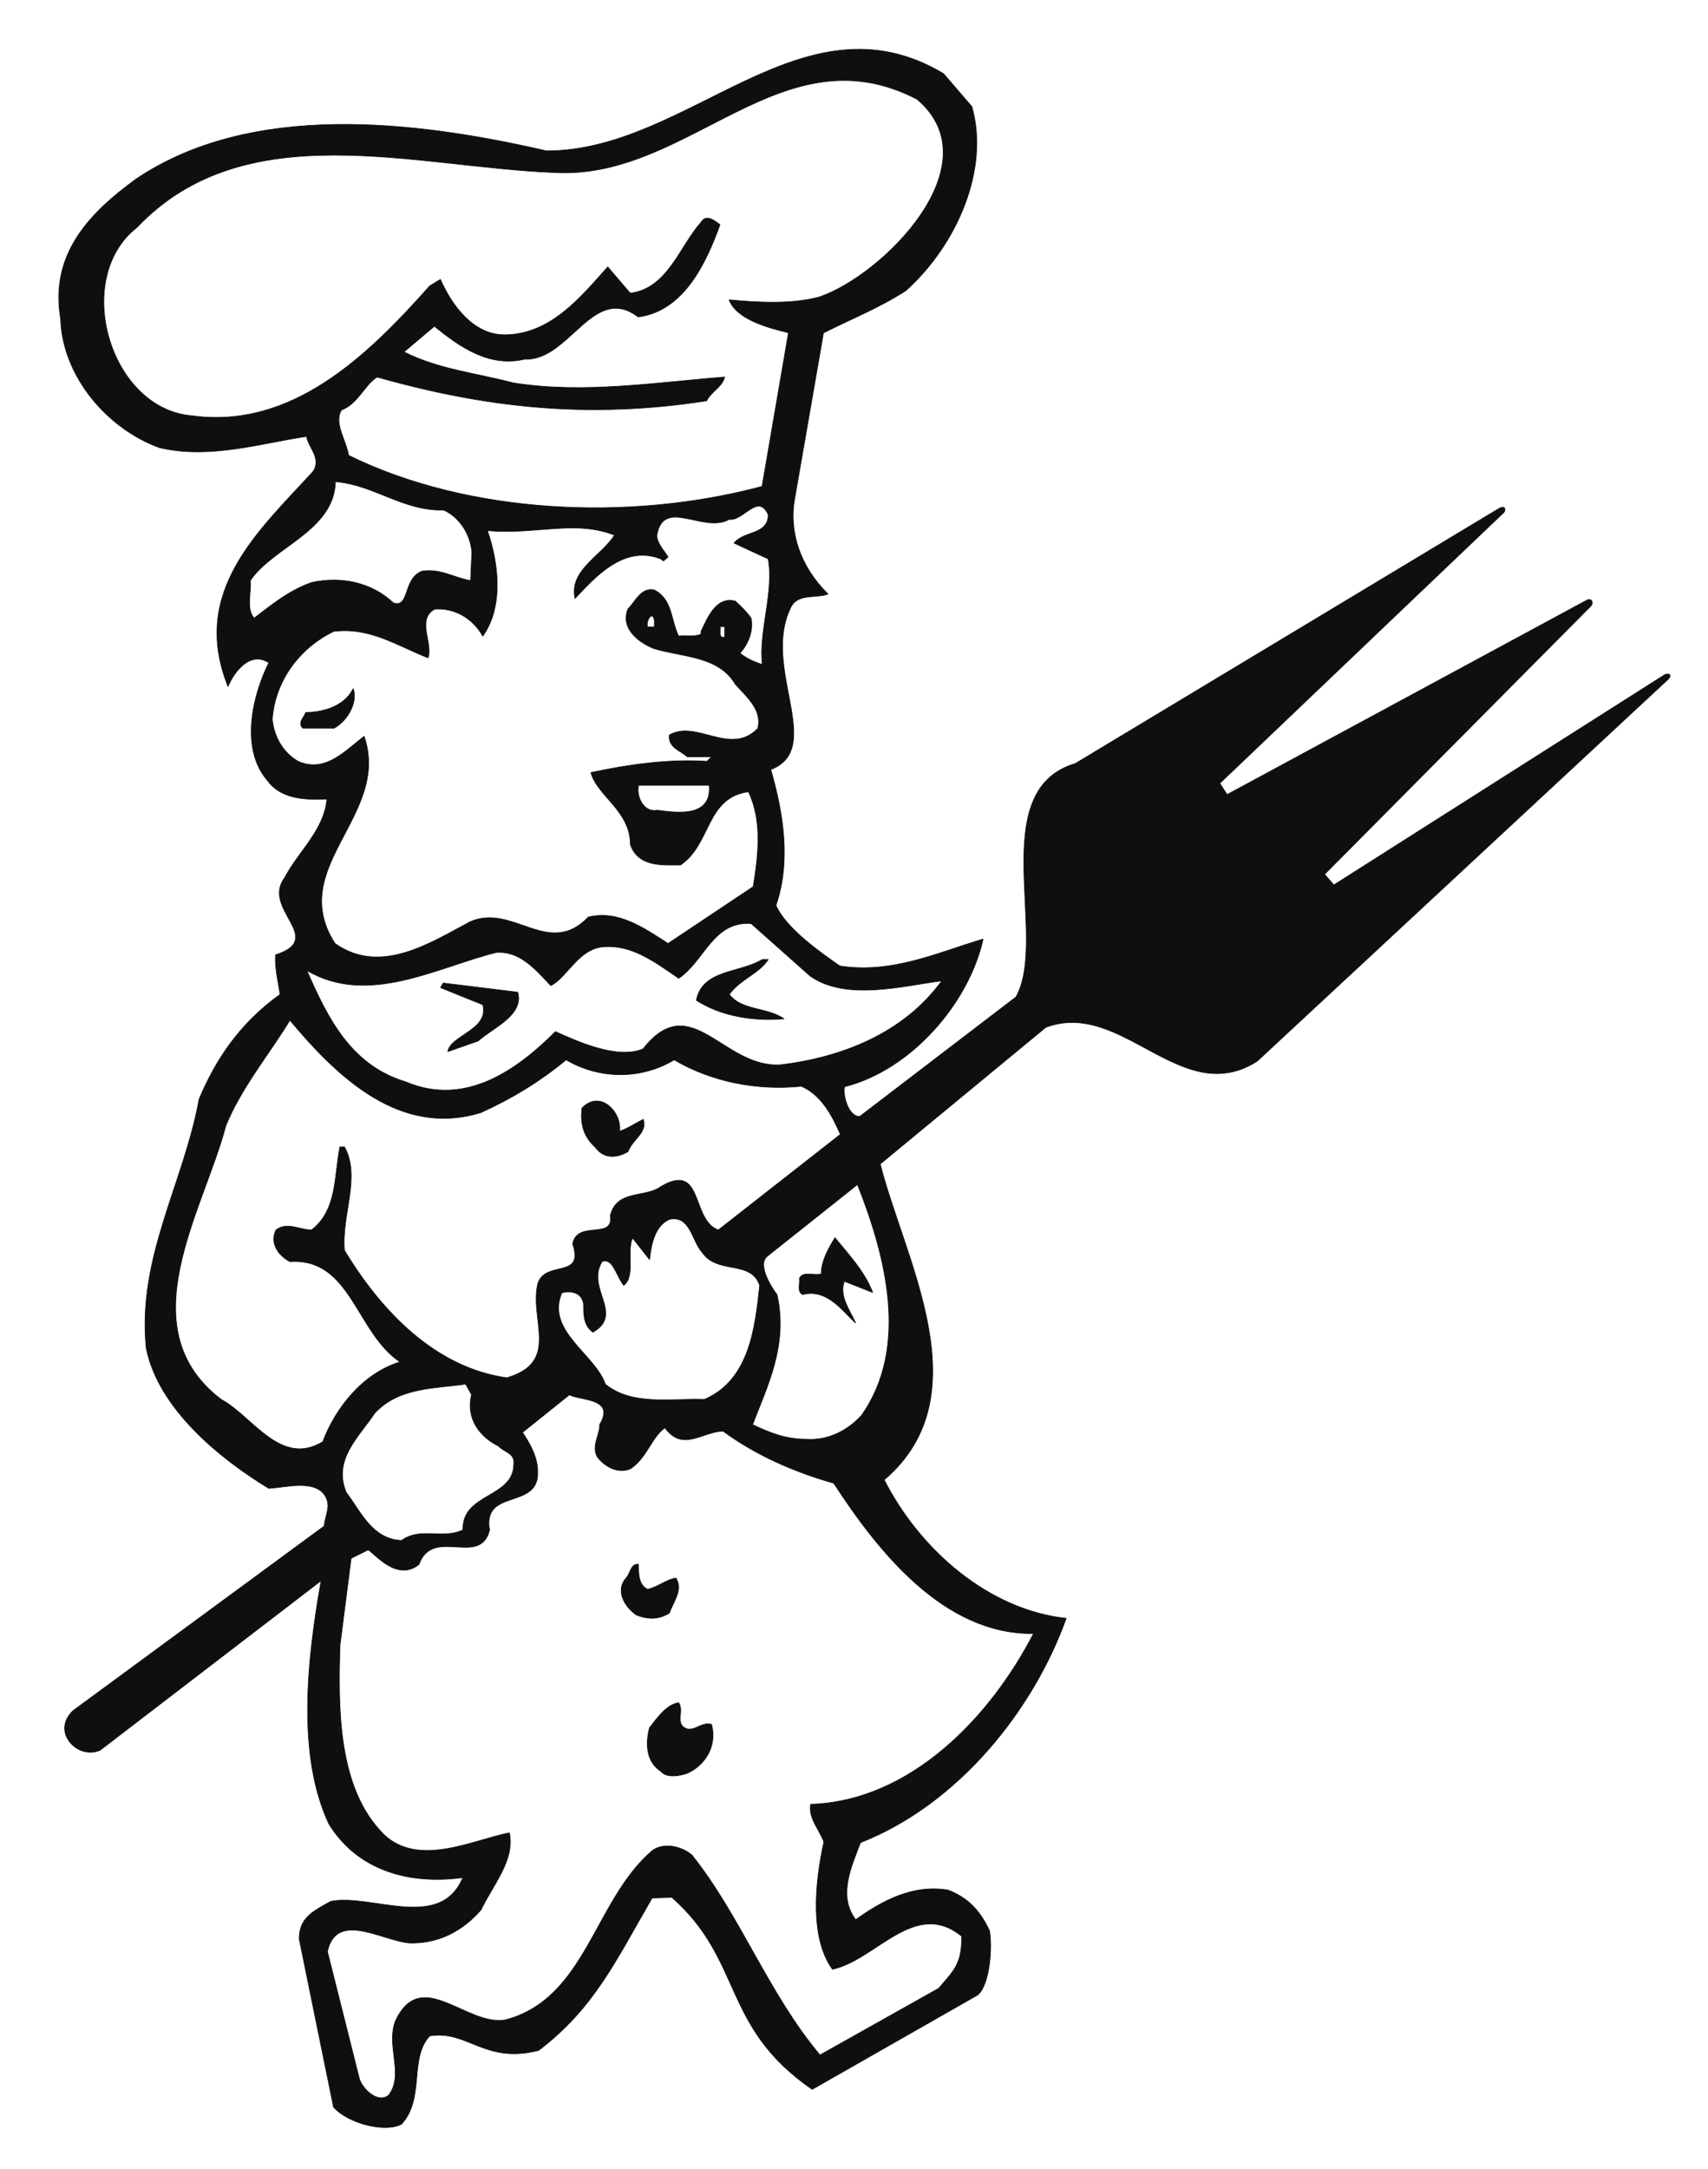 <?xml version="1.0" encoding="UTF-8"?>
<svg xmlns="http://www.w3.org/2000/svg" xmlns:xlink="http://www.w3.org/1999/xlink" width="305.985pt" height="388.48pt" viewBox="0 0 305.985 388.48" version="1.1">
<g id="surface1">
<path style="fill:none;stroke-width:0.12;stroke-linecap:butt;stroke-linejoin:round;stroke:rgb(6.476%,5.928%,5.235%);stroke-opacity:1;stroke-miterlimit:10;" d="M -0.001 -0.001 L -5.072 5.897 C -30.349 21.007 -50.572 -7.938 -76.189 -7.938 C -99.83 -2.493 -129.111 0.937 -149.779 -13.013 C -157.83 -18.907 -165.259 -26.251 -163.24 -38.04 C -162.9 -48.442 -154.74 -57.77 -145.529 -61.087 C -136.572 -63.212 -127.208 -60.267 -119.189 -59.075 C -118.849 -61.087 -116.47 -62.985 -118.001 -65.341 C -127.701 -75.97 -140.111 -86.825 -133.251 -103.86 C -132.322 -101.595 -129.482 -97.341 -125.939 -99.606 C -128.892 -105.505 -131.13 -115.06 -126.169 -120.728 C -123.669 -124.157 -119.189 -124.157 -115.54 -124.044 C -116.021 -129.599 -120.611 -133.368 -123.099 -138.103 C -127.361 -143.774 -115.54 -148.962 -124.751 -151.938 C -124.861 -154.517 -124.271 -156.642 -123.931 -159.024 C -131.009 -164.099 -135.38 -170.478 -138.439 -177.79 C -141.162 -192.813 -149.548 -206.134 -147.912 -222.321 C -145.779 -233.208 -134.669 -242.192 -125.939 -247.493 C -122.74 -247.267 -118.001 -245.962 -116.021 -248.571 C -114.599 -250.556 -115.88 -252.228 -116.021 -254.239 L -161.001 -287.29 C -165.029 -291.091 -160.181 -296.165 -156.162 -294.38 L -116.58 -264.02 C -119.08 -278.22 -120.982 -295.228 -115.169 -307.614 C -109.982 -316.005 -100.65 -318.501 -91.189 -317.196 C -95.208 -326.892 -107.49 -320.032 -114.83 -321.45 C -118.001 -323.208 -120.501 -324.395 -120.501 -328.169 L -114.349 -358.298 C -111.74 -361.247 -105.13 -362.919 -102.181 -361.36 C -97.931 -356.77 -100.88 -349.567 -97.111 -345.544 C -90.251 -344.466 -87.298 -350.618 -77.611 -348.153 C -67.689 -340.583 -63.919 -332.306 -57.279 -320.853 L -53.74 -320.739 C -40.869 -332.079 -44.9 -343.899 -28.599 -355.126 L 0.831 -338.345 C 2.948 -337.153 3.768 -330.548 3.178 -326.751 C 1.53 -323.208 -0.591 -320.853 -4.251 -319.435 C -10.509 -318.36 -16.072 -321.337 -20.798 -324.735 C -24.091 -320.485 -21.509 -315.071 -19.951 -310.931 C -2.49 -304.071 10.971 -287.29 16.901 -270.767 C 2.948 -269.235 -9.322 -258.489 -15.701 -245.962 C 2.018 -230.825 -12.162 -206.392 -16.412 -189.384 L 13.241 -164.919 C 26.928 -159.731 37.561 -179.688 51.139 -170.958 L 124.76 -102.556 C 125.471 -101.735 124.87 -101.478 124.159 -101.735 L 64.858 -139.407 L 63.19 -137.509 L 110.92 -89.435 C 111.409 -88.837 111.038 -88.017 110.221 -88.384 L 45.729 -123.224 L 44.42 -121.208 L 94.96 -73.02 C 95.819 -72.427 95.67 -71.376 94.51 -71.942 L 18.538 -117.665 C 2.241 -122.513 13.811 -148.849 7.909 -159.478 L -20.091 -180.88 C -22.22 -180.88 -23.15 -176.853 -22.791 -175.552 C -10.74 -172.489 -0.482 -160.442 2.018 -149.103 C -6.259 -151.567 -14.279 -155.368 -23.642 -153.923 C -27.041 -151.567 -33.298 -147.204 -35.091 -143.063 C -32.369 -135.153 -33.779 -126.54 -36.021 -118.743 C -26.22 -114.942 -37.701 -100.544 -32.482 -89.802 C -31.322 -87.079 -27.779 -88.13 -25.759 -87.306 C -30.841 -82.345 -32.74 -76.083 -31.771 -70.411 L -26.58 -40.536 C -21.619 -38.04 -16.552 -36.028 -11.822 -32.966 C -2.49 -24.575 3.178 -10.997 -0.001 -0.001 Z M -9.802 1.304 C 3.999 -10.403 -16.072 -30.356 -27.412 -34.13 C -32.369 -35.435 -38.412 -35.095 -43.482 -34.61 C -42.181 -38.04 -36.759 -39.571 -32.849 -40.509 L -37.58 -68.032 C -61.419 -74.407 -90.251 -72.993 -111.65 -62.478 C -112.111 -59.642 -114.349 -56.692 -112.931 -54.341 C -109.982 -53.263 -108.822 -49.86 -106.548 -48.442 C -86.958 -53.974 -68.65 -55.981 -47.501 -52.696 C -46.798 -51.138 -44.669 -50.2 -44.298 -48.442 C -56.349 -49.38 -69.591 -51.505 -82.119 -49.493 C -88.83 -47.735 -95.689 -47.024 -101.732 -43.938 L -96.29 -39.345 C -91.779 -43.001 -86.482 -46.77 -80.099 -45.239 C -72.08 -45.606 -67.83 -31.552 -59.779 -37.673 C -51.501 -36.626 -47.501 -27.751 -45.119 -21.145 C -46.091 -20.438 -47.619 -19.134 -48.548 -20.778 C -52.349 -25.028 -54.482 -32.599 -61.201 -33.423 L -65.22 -28.716 C -70.072 -34.13 -75.482 -40.876 -83.759 -40.876 C -89.322 -40.876 -93.201 -35.548 -95.208 -30.954 L -97.111 -32.118 C -108.451 -44.899 -121.912 -57.77 -139.63 -55.388 C -154.509 -54.228 -161.259 -30.7 -149.548 -21.63 C -130.189 -1.188 -99.83 -10.856 -74.662 -11.817 C -50.572 -13.126 -34.041 13.944 -9.802 1.304 Z M -94.642 -72.255 C -91.701 -73.56 -89.798 -76.731 -89.572 -79.825 L -89.798 -84.895 C -92.751 -84.415 -95.24 -82.657 -98.56 -83.224 C -101.958 -84.642 -100.681 -89.856 -103.63 -88.895 C -107.509 -85.235 -112.958 -84.075 -118.259 -85.235 C -122.06 -86.544 -125.232 -89.036 -128.548 -91.614 C -130.08 -90.196 -129.029 -86.767 -129.259 -84.895 C -125.232 -78.86 -114.259 -76.024 -114.009 -67.181 C -107.06 -67.747 -101.841 -72.481 -94.642 -72.255 Z M -36.482 -73.106 C -36.482 -76.763 -40.841 -75.938 -42.599 -78.181 L -36.482 -81.013 C -35.4 -86.911 -38.24 -94.138 -37.529 -99.923 C -39.06 -99.438 -40.361 -98.845 -41.548 -97.907 C -40.251 -96.489 -39.06 -94.138 -39.541 -91.645 C -40.251 -90.595 -41.322 -89.517 -42.369 -88.583 C -45.919 -87.618 -47.451 -91.872 -48.521 -93.997 L -48.521 -94.478 C -49.689 -95.075 -51.361 -94.591 -52.521 -94.849 C -53.939 -92.013 -53.599 -88.216 -56.919 -86.567 C -59.271 -86.087 -60.322 -88.696 -61.619 -90.001 C -63.041 -93.657 -59.38 -96.122 -56.919 -97.087 C -51.81 -98.618 -45.322 -98.392 -42.369 -103.466 C -40.251 -105.817 -37.529 -108.056 -38.349 -111.372 C -43.201 -116.446 -49.349 -109.728 -54.189 -112.563 C -54.419 -114.802 -52.298 -115.286 -50.99 -116.446 L -46.63 -116.446 L -47.451 -117.27 C -54.419 -116.813 -61.619 -117.864 -68.251 -119.282 C -67.06 -123.532 -61.169 -126.142 -61.169 -132.181 C -59.751 -136.29 -55.24 -135.837 -52.181 -135.837 C -46.63 -132.036 -47.701 -123.79 -40.021 -122.712 C -37.529 -127.899 -38.24 -134.052 -39.169 -139.72 L -54.419 -149.895 C -58.669 -147.177 -63.291 -143.856 -68.708 -145.161 C -75.79 -152.591 -82.169 -142.669 -89.849 -145.985 C -96.939 -149.755 -105.931 -155.681 -114.091 -149.895 C -122.931 -136.177 -104.029 -126.966 -108.869 -112.79 C -112.419 -115.513 -115.849 -119.395 -120.701 -117.27 C -123.529 -115.626 -125.06 -112.677 -125.322 -109.728 C -124.83 -102.868 -120.47 -96.974 -114.322 -93.997 C -107.83 -93.177 -102.869 -96.603 -97.419 -98.731 C -96.49 -96.122 -99.548 -91.872 -96.232 -90.001 C -92.689 -89.743 -89.4 -91.645 -87.611 -94.849 C -83.841 -89.517 -84.779 -81.724 -86.79 -75.938 C -78.4 -76.763 -71.091 -73.927 -64.001 -76.763 C -66.58 -80.673 -72.142 -83.024 -71.091 -88.103 C -67.548 -84.329 -62.33 -78.403 -55.732 -81.013 L -55.24 -81.384 L -54.419 -80.673 C -55.24 -79.368 -56.431 -78.181 -56.431 -76.763 C -55.24 -69.899 -48.041 -76.536 -43.451 -73.927 C -40.958 -74.298 -38.24 -69.079 -36.482 -73.106 Z M -56.861 -92.04 L -56.861 -93.204 L -58.048 -93.204 C -58.529 -92.38 -57.232 -90.028 -56.861 -92.04 Z M -44.271 -95.048 C -45.458 -95.27 -44.982 -93.97 -45.099 -93.145 L -44.271 -93.145 Z M -47.048 -121.552 C -46.572 -127.333 -52.611 -126.509 -56.38 -126.028 C -58.982 -126.509 -60.181 -123.192 -59.689 -121.552 Z M -28.912 -155.763 C -22.392 -160.27 -12.24 -157.435 -5.38 -156.587 C -12.349 -166.169 -23.58 -170.306 -34.099 -171.61 C -44.501 -172.431 -50.279 -157.774 -58.9 -168.774 C -63.521 -170.759 -70.83 -167.356 -74.599 -165.685 C -81.349 -172.431 -90.681 -179.263 -101.419 -174.673 C -111.232 -171.724 -115.369 -163.333 -119.142 -154.716 C -108.169 -161.208 -95.751 -154.122 -85.232 -151.513 C -80.982 -151.173 -78.259 -154.462 -75.431 -157.435 C -72.482 -156.02 -70.47 -150.688 -65.759 -150.462 C -61.029 -150.208 -57.259 -152.817 -52.521 -156.134 C -47.9 -153.044 -46.369 -145.841 -39.541 -146.325 Z M -87.931 -180.169 C -82.482 -177.704 -77.412 -174.642 -72.681 -170.731 C -66.669 -174.274 -59.208 -174.274 -53.322 -170.731 C -46.681 -174.642 -38.548 -176.286 -30.521 -175.466 C -26.841 -177.11 -24.97 -180.88 -23.548 -184.083 L -45.412 -201.204 C -50.369 -199.446 -47.99 -188.931 -55.669 -193.407 C -58.501 -195.536 -63.58 -193.892 -64.771 -198.626 C -64.06 -203.103 -70.662 -199.333 -71.509 -203.696 C -69.392 -210.075 -76.33 -206.532 -77.751 -210.786 C -79.31 -217.388 -73.642 -224.845 -83.31 -227.681 C -96.06 -225.892 -105.759 -215.856 -112.392 -204.86 C -112.958 -198.481 -109.412 -191.763 -112.392 -186.321 L -113.208 -186.321 C -114.259 -191.536 -113.669 -197.661 -118.29 -201.204 C -120.412 -201.204 -122.65 -199.673 -124.662 -201.204 C -125.849 -203.583 -124.181 -205.825 -122.169 -206.872 C -111.201 -206.165 -110.38 -219.517 -102.439 -224.845 C -109.072 -226.856 -114.029 -233.095 -116.271 -239.13 C -123.841 -243.751 -128.919 -234.509 -134.47 -231.563 C -151.251 -218.806 -137.65 -197.774 -133.65 -182.552 C -130.931 -175.806 -125.849 -169.681 -122.169 -163.645 C -113.669 -173.794 -102.439 -184.677 -87.931 -180.169 Z M -19.779 -234.427 C -22.13 -237.005 -25.681 -239.017 -29.822 -238.677 C -33.361 -238.677 -36.31 -237.485 -39.279 -236.067 C -36.681 -229.208 -32.88 -221.895 -34.892 -212.798 C -36.9 -210.075 -38.091 -207.13 -36.681 -205.938 L -20.49 -193.067 C -15.419 -205.825 -11.162 -222.267 -19.779 -234.427 Z M -48.298 -205.228 C -45.58 -209.224 -39.541 -206.505 -38.009 -211.126 C -38.83 -218.919 -39.912 -228.134 -47.931 -231.563 C -53.97 -231.337 -60.798 -232.755 -65.65 -228.841 C -67.548 -223.399 -76.392 -219.259 -73.439 -212.427 C -71.681 -212.06 -69.9 -212.427 -69.56 -214.442 C -69.56 -216.313 -69.56 -218.325 -67.892 -219.517 C -62.22 -216.313 -69.189 -211.606 -66.24 -206.872 C -64.341 -206.052 -63.63 -209.595 -62.361 -211.126 C -60.232 -209.481 -61.88 -205.228 -60.798 -202.622 L -57.74 -206.505 C -57.4 -203.669 -56.798 -200.493 -54.189 -199.306 C -50.419 -198.481 -50.169 -203.216 -48.298 -205.228 Z M -89.63 -230.712 C -90.681 -235.079 -88.099 -238.278 -84.779 -239.923 C -83.841 -241.001 -81.83 -241.114 -82.06 -243.13 C -82.06 -249.251 -91.38 -248.313 -91.162 -254.919 C -94.81 -256.708 -98.732 -254.325 -102.162 -256.817 C -107.458 -256.591 -109.47 -251.63 -112.08 -248.204 C -114.54 -242.278 -109.701 -238.169 -106.982 -234.028 C -102.72 -229.407 -96.49 -229.634 -90.681 -228.813 Z M -66.669 -236.04 C -66.669 -238.056 -68.232 -239.954 -67.04 -241.938 C -65.619 -243.724 -63.24 -244.915 -61.111 -243.95 C -58.162 -241.938 -57.341 -238.278 -54.99 -236.638 C -51.779 -241.001 -48.349 -237.345 -44.58 -237.231 C -38.58 -241.599 -31.83 -244.544 -24.74 -246.556 C -16.83 -258.72 -5.009 -273.712 11.061 -273.485 C 3.381 -288.368 -10.912 -303.505 -28.88 -304.071 C -29.33 -306.454 -27.349 -308.579 -26.501 -310.817 C -28.06 -317.794 -29.111 -327.938 -24.97 -333.61 C -17.169 -331.966 -10.201 -320.853 -1.81 -327.712 C -1.81 -332.673 -3.111 -333.724 -5.951 -337.04 L -27.208 -348.974 C -36.451 -337.974 -41.521 -323.942 -50.142 -313.173 C -51.9 -311.642 -55.099 -310.817 -57.232 -312.349 C -67.74 -321.337 -69.048 -338.938 -83.669 -342.708 C -90.65 -343.786 -98.701 -333.013 -103.29 -342.935 C -104.958 -347.442 -101.65 -352.517 -104.482 -356.173 C -106.49 -357.845 -109.439 -354.755 -109.779 -352.997 L -115.451 -330.435 C -113.689 -322.524 -104.482 -329.356 -99.751 -328.903 C -95.15 -328.763 -91.13 -326.638 -87.931 -322.981 C -85.798 -318.501 -81.798 -313.993 -82.849 -309.177 C -89.341 -310.45 -99.04 -315.411 -105.298 -309.517 C -113.81 -301.126 -113.47 -286.243 -113.208 -275.728 L -111.201 -260.02 L -108.142 -258.489 C -106.951 -259.2 -102.951 -264.274 -99.04 -261.099 C -96.572 -254.239 -88.072 -261.665 -86.4 -254.946 C -87.701 -247.38 -77.548 -251.403 -77.779 -244.544 C -77.779 -241.938 -79.08 -239.583 -80.501 -237.458 L -72.111 -230.739 C -69.982 -231.79 -63.83 -231.306 -66.669 -236.04 Z M -66.669 -236.04 " transform="matrix(1,0,0,-1,174.103,19.089)"/>
<path style=" stroke:none;fill-rule:evenodd;fill:rgb(6.476%,5.928%,5.235%);fill-opacity:1;" d="M 174.102 19.09 L 169.031 13.191 C 143.754 -1.918 123.531 27.027 97.914 27.027 C 74.273 21.582 44.992 18.152 24.324 32.102 C 16.273 37.996 8.844 45.34 10.863 57.129 C 11.203 67.531 19.363 76.859 28.574 80.176 C 37.531 82.301 46.895 79.355 54.914 78.164 C 55.254 80.176 57.633 82.074 56.102 84.43 C 46.402 95.059 33.992 105.914 40.852 122.949 C 41.781 120.684 44.621 116.43 48.164 118.695 C 45.211 124.594 42.973 134.148 47.934 139.816 C 50.434 143.246 54.914 143.246 58.562 143.133 C 58.082 148.688 53.492 152.457 51.004 157.191 C 46.742 162.863 58.562 168.051 49.352 171.027 C 49.242 173.605 49.832 175.73 50.172 178.113 C 43.094 183.188 38.723 189.566 35.664 196.879 C 32.941 211.902 24.555 225.223 26.191 241.41 C 28.324 252.297 39.434 261.281 48.164 266.582 C 51.363 266.355 56.102 265.051 58.082 267.66 C 59.504 269.645 58.223 271.316 58.082 273.328 L 13.102 306.379 C 9.074 310.18 13.922 315.254 17.941 313.469 L 57.523 283.109 C 55.023 297.309 53.121 314.316 58.934 326.703 C 64.121 335.094 73.453 337.59 82.914 336.285 C 78.895 345.98 66.613 339.121 59.273 340.539 C 56.102 342.297 53.602 343.484 53.602 347.258 L 59.754 377.387 C 62.363 380.336 68.973 382.008 71.922 380.449 C 76.172 375.859 73.223 368.656 76.992 364.633 C 83.852 363.555 86.805 369.707 96.492 367.242 C 106.414 359.672 110.184 351.395 116.824 339.941 L 120.363 339.828 C 133.234 351.168 129.203 362.988 145.504 374.215 L 174.934 357.434 C 177.051 356.242 177.871 349.637 177.281 345.84 C 175.633 342.297 173.512 339.941 169.852 338.523 C 163.594 337.449 158.031 340.426 153.305 343.824 C 150.012 339.574 152.594 334.16 154.152 330.02 C 171.613 323.16 185.074 306.379 191.004 289.855 C 177.051 288.324 164.781 277.578 158.402 265.051 C 176.121 249.914 161.941 225.48 157.691 208.473 L 187.344 184.008 C 201.031 178.82 211.664 198.777 225.242 190.047 L 298.863 121.645 C 299.574 120.824 298.973 120.566 298.262 120.824 L 238.961 158.496 L 237.293 156.598 L 285.023 108.523 C 285.512 107.926 285.141 107.105 284.324 107.473 L 219.832 142.312 L 218.523 140.297 L 269.062 92.109 C 269.922 91.516 269.773 90.465 268.613 91.031 L 192.641 136.754 C 176.344 141.602 187.914 167.938 182.012 178.566 L 154.012 199.969 C 151.883 199.969 150.953 195.941 151.312 194.641 C 163.363 191.578 173.621 179.531 176.121 168.191 C 167.844 170.656 159.824 174.457 150.461 173.012 C 147.062 170.656 140.805 166.293 139.012 162.152 C 141.734 154.242 140.324 145.629 138.082 137.832 C 147.883 134.031 136.402 119.633 141.621 108.891 C 142.781 106.168 146.324 107.219 148.344 106.395 C 143.262 101.434 141.363 95.172 142.332 89.5 L 147.523 59.625 C 152.484 57.129 157.551 55.117 162.281 52.055 C 171.613 43.664 177.281 30.086 174.102 19.09 M 164.301 17.785 C 178.102 29.492 158.031 49.445 146.691 53.219 C 141.734 54.523 135.691 54.184 130.621 53.699 C 131.922 57.129 137.344 58.66 141.254 59.598 L 136.523 87.121 C 112.684 93.496 83.852 92.082 62.453 81.566 C 61.992 78.73 59.754 75.781 61.172 73.43 C 64.121 72.352 65.281 68.949 67.555 67.531 C 87.145 73.062 105.453 75.07 126.602 71.785 C 127.305 70.227 129.434 69.289 129.805 67.531 C 117.754 68.469 104.512 70.594 91.984 68.582 C 85.273 66.824 78.414 66.113 72.371 63.027 L 77.812 58.434 C 82.324 62.09 87.621 65.859 94.004 64.328 C 102.023 64.695 106.273 50.641 114.324 56.762 C 122.602 55.715 126.602 46.84 128.984 40.234 C 128.012 39.527 126.484 38.223 125.555 39.867 C 121.754 44.117 119.621 51.688 112.902 52.512 L 108.883 47.805 C 104.031 53.219 98.621 59.965 90.344 59.965 C 84.781 59.965 80.902 54.637 78.895 50.043 L 76.992 51.207 C 65.652 63.988 52.191 76.859 34.473 74.477 C 19.594 73.316 12.844 49.789 24.555 40.719 C 43.914 20.277 74.273 29.945 99.441 30.906 C 123.531 32.215 140.062 5.145 164.301 17.785 M 79.461 91.344 C 82.402 92.648 84.305 95.82 84.531 98.914 L 84.305 103.984 C 81.352 103.504 78.863 101.746 75.543 102.312 C 72.145 103.73 73.422 108.945 70.473 107.984 C 66.594 104.324 61.145 103.164 55.844 104.324 C 52.043 105.633 48.871 108.125 45.555 110.703 C 44.023 109.285 45.074 105.855 44.844 103.984 C 48.871 97.949 59.844 95.113 60.094 86.27 C 67.043 86.836 72.262 91.57 79.461 91.344 M 137.621 92.195 C 137.621 95.852 133.262 95.027 131.504 97.27 L 137.621 100.102 C 138.703 106 135.863 113.227 136.574 119.012 C 135.043 118.527 133.742 117.934 132.555 116.996 C 133.852 115.578 135.043 113.227 134.562 110.734 C 133.852 109.684 132.781 108.605 131.734 107.672 C 128.184 106.707 126.652 110.961 125.582 113.086 L 125.582 113.566 C 124.414 114.164 122.742 113.68 121.582 113.938 C 120.164 111.102 120.504 107.305 117.184 105.656 C 114.832 105.176 113.781 107.785 112.484 109.09 C 111.062 112.746 114.723 115.211 117.184 116.176 C 122.293 117.707 128.781 117.48 131.734 122.555 C 133.852 124.906 136.574 127.145 135.754 130.461 C 130.902 135.535 124.754 128.816 119.914 131.652 C 119.684 133.891 121.805 134.375 123.113 135.535 L 127.473 135.535 L 126.652 136.359 C 119.684 135.902 112.484 136.953 105.852 138.371 C 107.043 142.621 112.934 145.23 112.934 151.27 C 114.352 155.379 118.863 154.926 121.922 154.926 C 127.473 151.125 126.402 142.879 134.082 141.801 C 136.574 146.988 135.863 153.141 134.934 158.809 L 119.684 168.984 C 115.434 166.266 110.812 162.945 105.395 164.25 C 98.312 171.68 91.934 161.758 84.254 165.074 C 77.164 168.844 68.172 174.77 60.012 168.984 C 51.172 155.266 70.074 146.055 65.234 131.879 C 61.684 134.602 58.254 138.484 53.402 136.359 C 50.574 134.715 49.043 131.766 48.781 128.816 C 49.273 121.957 53.633 116.062 59.781 113.086 C 66.273 112.266 71.234 115.691 76.684 117.82 C 77.613 115.211 74.555 110.961 77.871 109.09 C 81.414 108.832 84.703 110.734 86.492 113.938 C 90.262 108.605 89.324 100.812 87.312 95.027 C 95.703 95.852 103.012 93.016 110.102 95.852 C 107.523 99.762 101.961 102.113 103.012 107.191 C 106.555 103.418 111.773 97.492 118.371 100.102 L 118.863 100.473 L 119.684 99.762 C 118.863 98.457 117.672 97.27 117.672 95.852 C 118.863 88.988 126.062 95.625 130.652 93.016 C 133.145 93.387 135.863 88.168 137.621 92.195 M 117.242 111.129 L 117.242 112.293 L 116.055 112.293 C 115.574 111.469 116.871 109.117 117.242 111.129 M 129.832 114.137 C 128.645 114.359 129.121 113.059 129.004 112.234 L 129.832 112.234 Z M 127.055 140.641 C 127.531 146.422 121.492 145.598 117.723 145.117 C 115.121 145.598 113.922 142.281 114.414 140.641 Z M 145.191 174.852 C 151.711 179.359 161.863 176.523 168.723 175.676 C 161.754 185.258 150.523 189.395 140.004 190.699 C 129.602 191.52 123.824 176.863 115.203 187.863 C 110.582 189.848 103.273 186.445 99.504 184.773 C 92.754 191.52 83.422 198.352 72.684 193.762 C 62.871 190.812 58.734 182.422 54.961 173.805 C 65.934 180.297 78.352 173.211 88.871 170.602 C 93.121 170.262 95.844 173.551 98.672 176.523 C 101.621 175.109 103.633 169.777 108.344 169.551 C 113.074 169.297 116.844 171.906 121.582 175.223 C 126.203 172.133 127.734 164.93 134.562 165.414 Z M 86.172 199.258 C 91.621 196.793 96.691 193.73 101.422 189.82 C 107.434 193.363 114.895 193.363 120.781 189.82 C 127.422 193.73 135.555 195.375 143.582 194.555 C 147.262 196.199 149.133 199.969 150.555 203.172 L 128.691 220.293 C 123.734 218.535 126.113 208.02 118.434 212.496 C 115.602 214.625 110.523 212.98 109.332 217.715 C 110.043 222.191 103.441 218.422 102.594 222.785 C 104.711 229.164 97.773 225.621 96.352 229.875 C 94.793 236.477 100.461 243.934 90.793 246.77 C 78.043 244.98 68.344 234.945 61.711 223.949 C 61.145 217.57 64.691 210.852 61.711 205.41 L 60.895 205.41 C 59.844 210.625 60.434 216.75 55.812 220.293 C 53.691 220.293 51.453 218.762 49.441 220.293 C 48.254 222.672 49.922 224.914 51.934 225.961 C 62.902 225.254 63.723 238.605 71.664 243.934 C 65.031 245.945 60.074 252.184 57.832 258.219 C 50.262 262.84 45.184 253.598 39.633 250.652 C 22.852 237.895 36.453 216.863 40.453 201.641 C 43.172 194.895 48.254 188.77 51.934 182.734 C 60.434 192.883 71.664 203.766 86.172 199.258 M 154.324 253.516 C 151.973 256.094 148.422 258.105 144.281 257.766 C 140.742 257.766 137.793 256.574 134.824 255.156 C 137.422 248.297 141.223 240.984 139.211 231.887 C 137.203 229.164 136.012 226.219 137.422 225.027 L 153.613 212.156 C 158.684 224.914 162.941 241.355 154.324 253.516 M 125.805 224.316 C 128.523 228.312 134.562 225.594 136.094 230.215 C 135.273 238.008 134.191 247.223 126.172 250.652 C 120.133 250.426 113.305 251.844 108.453 247.93 C 106.555 242.488 97.711 238.348 100.664 231.516 C 102.422 231.148 104.203 231.516 104.543 233.531 C 104.543 235.402 104.543 237.414 106.211 238.605 C 111.883 235.402 104.914 230.695 107.863 225.961 C 109.762 225.141 110.473 228.684 111.742 230.215 C 113.871 228.57 112.223 224.316 113.305 221.711 L 116.363 225.594 C 116.703 222.758 117.305 219.582 119.914 218.395 C 123.684 217.57 123.934 222.305 125.805 224.316 M 84.473 249.801 C 83.422 254.168 86.004 257.367 89.324 259.012 C 90.262 260.09 92.273 260.203 92.043 262.219 C 92.043 268.34 82.723 267.402 82.941 274.008 C 79.293 275.797 75.371 273.414 71.941 275.906 C 66.645 275.68 64.633 270.719 62.023 267.293 C 59.562 261.367 64.402 257.258 67.121 253.117 C 71.383 248.496 77.613 248.723 83.422 247.902 Z M 107.434 255.129 C 107.434 257.145 105.871 259.043 107.062 261.027 C 108.484 262.812 110.863 264.004 112.992 263.039 C 115.941 261.027 116.762 257.367 119.113 255.727 C 122.324 260.09 125.754 256.434 129.523 256.32 C 135.523 260.688 142.273 263.633 149.363 265.645 C 157.273 277.809 169.094 292.801 185.164 292.574 C 177.484 307.457 163.191 322.594 145.223 323.16 C 144.773 325.543 146.754 327.668 147.602 329.906 C 146.043 336.883 144.992 347.027 149.133 352.699 C 156.934 351.055 163.902 339.941 172.293 346.801 C 172.293 351.762 170.992 352.812 168.152 356.129 L 146.895 368.062 C 137.652 357.062 132.582 343.031 123.961 332.262 C 122.203 330.73 119.004 329.906 116.871 331.438 C 106.363 340.426 105.055 358.027 90.434 361.797 C 83.453 362.875 75.402 352.102 70.812 362.023 C 69.145 366.531 72.453 371.605 69.621 375.262 C 67.613 376.934 64.664 373.844 64.324 372.086 L 58.652 349.523 C 60.414 341.613 69.621 348.445 74.352 347.992 C 78.953 347.852 82.973 345.727 86.172 342.07 C 88.305 337.59 92.305 333.082 91.254 328.266 C 84.762 329.539 75.062 334.5 68.805 328.605 C 60.293 320.215 60.633 305.332 60.895 294.816 L 62.902 279.109 L 65.961 277.578 C 67.152 278.289 71.152 283.363 75.062 280.188 C 77.531 273.328 86.031 280.754 87.703 274.035 C 86.402 266.469 96.555 270.492 96.324 263.633 C 96.324 261.027 95.023 258.672 93.602 256.547 L 101.992 249.828 C 104.121 250.879 110.273 250.395 107.434 255.129 "/>
<path style="fill:none;stroke-width:0.12;stroke-linecap:butt;stroke-linejoin:round;stroke:rgb(6.476%,5.928%,5.235%);stroke-opacity:1;stroke-miterlimit:10;" d="M 0.001 0 C 2.72 1.531 4.251 4.961 3.431 7.086 C 1.868 3.91 -2.011 2.836 -5.069 2.836 C -5.331 2.012 -6.632 0.938 -5.562 0 Z M 0.001 0 " transform="matrix(1,0,0,-1,59.843,130.434)"/>
<path style=" stroke:none;fill-rule:evenodd;fill:rgb(6.476%,5.928%,5.235%);fill-opacity:1;" d="M 59.844 130.434 C 62.562 128.902 64.094 125.473 63.273 123.348 C 61.711 126.523 57.832 127.598 54.773 127.598 C 54.512 128.422 53.211 129.496 54.281 130.434 Z M 59.844 130.434 "/>
<path style="fill:none;stroke-width:0.12;stroke-linecap:butt;stroke-linejoin:round;stroke:rgb(6.476%,5.928%,5.235%);stroke-opacity:1;stroke-miterlimit:10;" d="M -0.002 0.001 L -1.048 0.001 C -5.072 -2.464 -11.791 -1.757 -12.869 -7.312 C -8.502 -10.148 -2.58 -11.113 2.838 -10.628 C -0.22 -8.503 -4.701 -9.214 -6.97 -6.265 C -5.189 -3.656 -1.529 -2.464 -0.002 0.001 Z M -0.002 0.001 " transform="matrix(1,0,0,-1,137.623,171.848)"/>
<path style=" stroke:none;fill-rule:evenodd;fill:rgb(6.476%,5.928%,5.235%);fill-opacity:1;" d="M 137.621 171.848 L 136.574 171.848 C 132.551 174.312 125.832 173.605 124.754 179.16 C 129.121 181.996 135.043 182.961 140.461 182.477 C 137.402 180.352 132.922 181.062 130.652 178.113 C 132.434 175.504 136.094 174.312 137.621 171.848 "/>
<path style="fill:none;stroke-width:0.12;stroke-linecap:butt;stroke-linejoin:round;stroke:rgb(6.476%,5.928%,5.235%);stroke-opacity:1;stroke-miterlimit:10;" d="M 0.002 0.001 L -13.35 1.645 L -13.831 0.821 L -6.26 -2.238 C -5.069 -6.746 -12.049 -7.683 -12.53 -10.632 L -7.088 -8.73 C -4.51 -6.378 1.162 -4.14 0.002 0.001 Z M 0.002 0.001 " transform="matrix(1,0,0,-1,92.752,177.715)"/>
<path style=" stroke:none;fill-rule:evenodd;fill:rgb(6.476%,5.928%,5.235%);fill-opacity:1;" d="M 92.754 177.715 L 79.402 176.07 L 78.922 176.895 L 86.492 179.953 C 87.684 184.461 80.703 185.398 80.223 188.348 L 85.664 186.445 C 88.242 184.094 93.914 181.855 92.754 177.715 "/>
<path style="fill:none;stroke-width:0.12;stroke-linecap:butt;stroke-linejoin:round;stroke:rgb(6.476%,5.928%,5.235%);stroke-opacity:1;stroke-miterlimit:10;" d="M 0.001 -0.001 C 0.478 3.319 -3.428 7.569 -6.721 4.139 C -7.088 1.303 -6.381 -1.048 -4.37 -2.833 C -2.952 -4.845 -0.709 -4.962 1.529 -3.658 C 2.349 -1.416 5.072 -0.228 4.251 2.127 C 2.83 1.417 1.529 0.483 0.001 -0.001 Z M 0.001 -0.001 " transform="matrix(1,0,0,-1,110.983,202.604)"/>
<path style=" stroke:none;fill-rule:evenodd;fill:rgb(6.476%,5.928%,5.235%);fill-opacity:1;" d="M 110.984 202.605 C 111.461 199.285 107.555 195.035 104.262 198.465 C 103.895 201.301 104.602 203.652 106.613 205.438 C 108.031 207.449 110.273 207.566 112.512 206.262 C 113.332 204.02 116.055 202.832 115.234 200.477 C 113.812 201.188 112.512 202.121 110.984 202.605 "/>
<path style="fill:none;stroke-width:0.12;stroke-linecap:butt;stroke-linejoin:round;stroke:rgb(6.476%,5.928%,5.235%);stroke-opacity:1;stroke-miterlimit:10;" d="M -0 0.001 C -1.418 3.77 -4.36 6.86 -6.75 9.809 C -7.68 8.278 -9.211 5.782 -9.211 3.317 C -10.52 2.946 -12.532 3.911 -13.122 2.497 C -12.981 1.532 -13.579 0.114 -12.532 -0.371 C -8.02 0.821 -5.071 -3.769 -3.059 -5.445 C -4.141 -3.062 -6.04 -0.597 -5.071 2.012 Z M -0 0.001 " transform="matrix(1,0,0,-1,156.333,231.489)"/>
<path style=" stroke:none;fill-rule:evenodd;fill:rgb(6.476%,5.928%,5.235%);fill-opacity:1;" d="M 156.332 231.488 C 154.914 227.719 151.973 224.629 149.582 221.68 C 148.652 223.211 147.121 225.707 147.121 228.172 C 145.812 228.543 143.801 227.578 143.211 228.992 C 143.352 229.957 142.754 231.375 143.801 231.859 C 148.312 230.668 151.262 235.258 153.273 236.934 C 152.191 234.551 150.293 232.086 151.262 229.477 Z M 156.332 231.488 "/>
<path style="fill:none;stroke-width:0.12;stroke-linecap:butt;stroke-linejoin:round;stroke:rgb(6.476%,5.928%,5.235%);stroke-opacity:1;stroke-miterlimit:10;" d="M 0 -0.001 C -1.422 0.112 -1.422 -1.646 -2.238 -2.494 C -4.141 -4.623 -2.609 -7.568 -0.371 -9.099 C 1.762 -9.923 3.648 -9.923 5.551 -8.732 C 6.262 -6.607 8.02 -4.623 6.719 -2.494 C 4.961 -2.724 3.43 -4.138 1.641 -4.482 C 0 -3.771 0 -1.646 0 -0.001 Z M 0 -0.001 " transform="matrix(1,0,0,-1,114.383,280.159)"/>
<path style=" stroke:none;fill-rule:evenodd;fill:rgb(6.476%,5.928%,5.235%);fill-opacity:1;" d="M 114.383 280.16 C 112.961 280.047 112.961 281.805 112.145 282.652 C 110.242 284.781 111.773 287.727 114.012 289.258 C 116.145 290.082 118.031 290.082 119.934 288.891 C 120.645 286.766 122.402 284.781 121.102 282.652 C 119.344 282.883 117.812 284.297 116.023 284.641 C 114.383 283.93 114.383 281.805 114.383 280.16 "/>
<path style="fill:none;stroke-width:0.12;stroke-linecap:butt;stroke-linejoin:round;stroke:rgb(6.476%,5.928%,5.235%);stroke-opacity:1;stroke-miterlimit:10;" d="M 0 0.001 C -2.351 0.821 -0.48 3.176 -1.531 4.704 C -3.769 4.364 -5.441 1.872 -6.75 0.227 C -7.46 -2.382 -7.46 -5.812 -4.742 -7.57 C -3.66 -8.874 -1.308 -8.39 0 -7.937 C 2.95 -6.632 5.442 -3.316 4.36 0.821 C 2.61 1.305 1.641 -0.257 0 0.001 Z M 0 0.001 " transform="matrix(1,0,0,-1,123.113,309.668)"/>
<path style=" stroke:none;fill-rule:evenodd;fill:rgb(6.476%,5.928%,5.235%);fill-opacity:1;" d="M 123.113 309.668 C 120.762 308.848 122.633 306.492 121.582 304.965 C 119.344 305.305 117.672 307.797 116.363 309.441 C 115.652 312.051 115.652 315.48 118.371 317.238 C 119.453 318.543 121.805 318.059 123.113 317.605 C 126.062 316.301 128.555 312.984 127.473 308.848 C 125.723 308.363 124.754 309.926 123.113 309.668 "/>
</g>
</svg>
